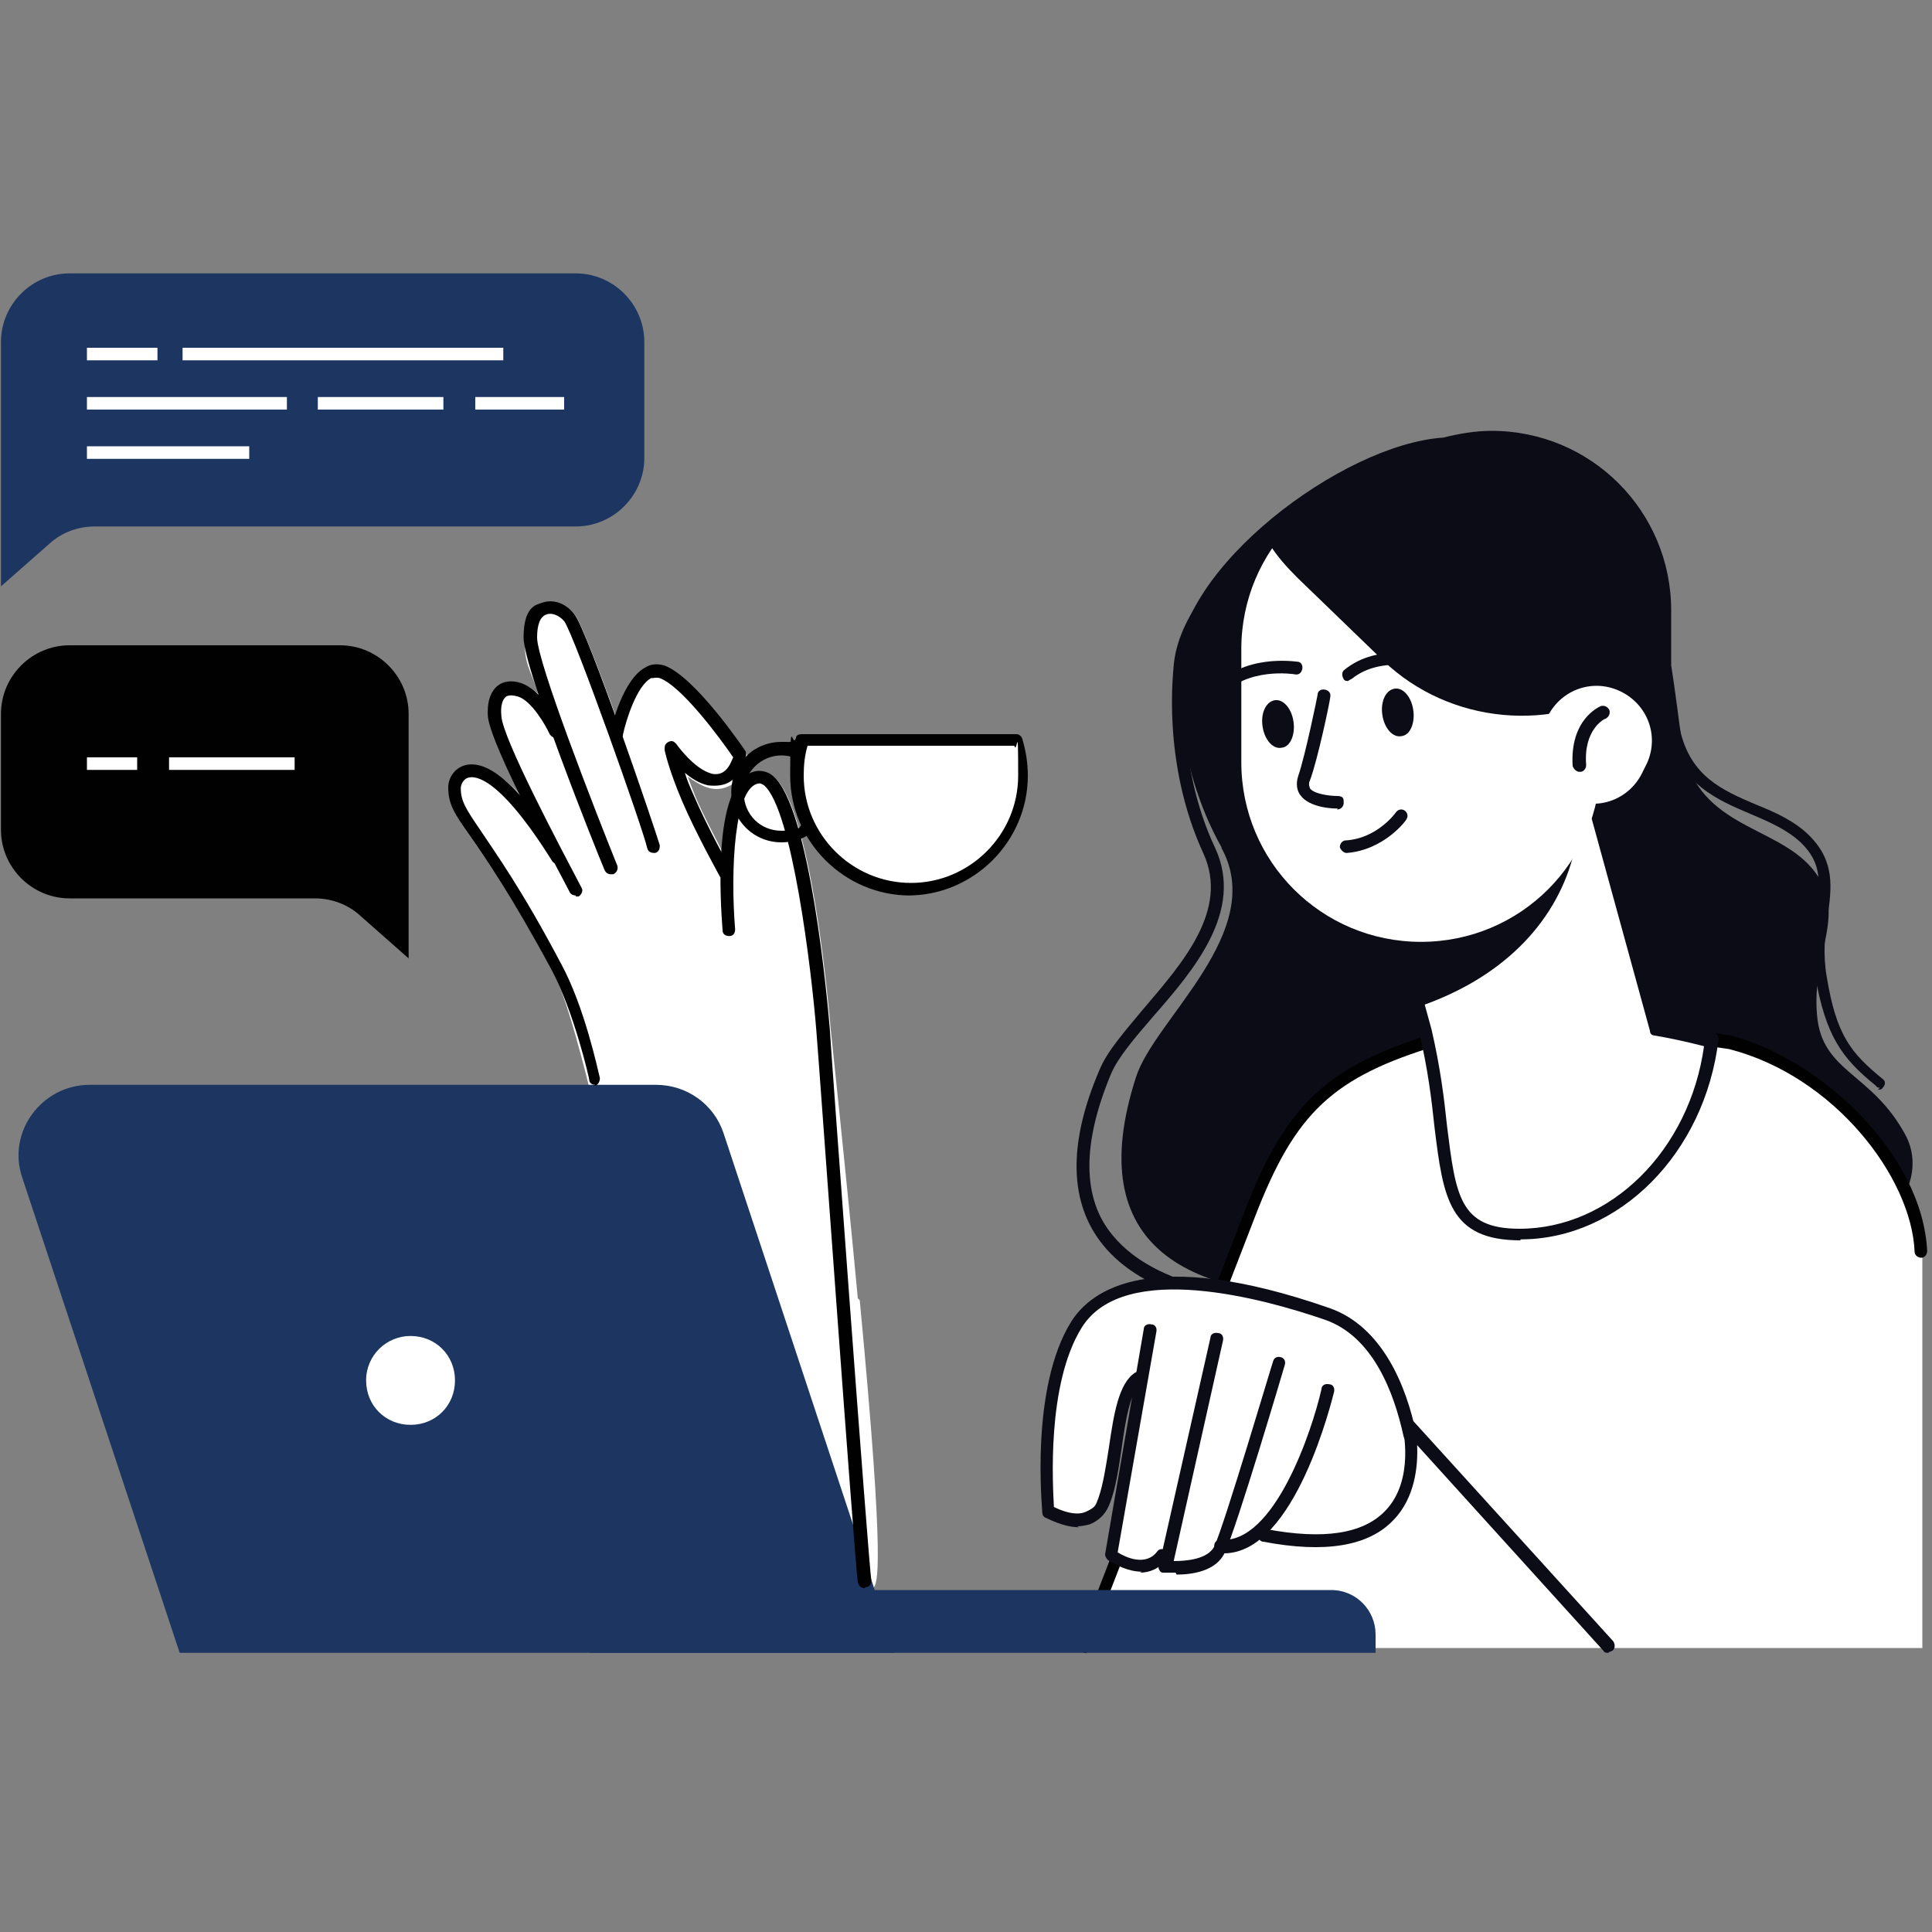 <?xml version="1.0" encoding="UTF-8"?>
<svg id="Ebene_1" data-name="Ebene 1" xmlns="http://www.w3.org/2000/svg" version="1.1" viewBox="0 0 200 200">
  <rect x="0" y="0" width="200" height="200" fill="#808080" stroke="none"/>
  <defs>
    <style>
      .cls-1 {
        fill: #1c3661;
      }

      .cls-1, .cls-2, .cls-3, .cls-4 {
        stroke-width: 0px;
      }

      .cls-2 {
        fill: #0c0c17;
      }

      .cls-3 {
        fill: #010101;
      }

      .cls-4 {
        fill: #fff;
      }
    </style>
  </defs>
  <g id="_Layer_" data-name="&amp;lt;Layer&amp;gt;">
    <g>
      <path class="cls-2" d="M138.3,136.2c-12,0-20.1-2.4-24.1-7.3-3.5-4.3-3.7-10.4-.4-18.1.8-2,2.7-4.1,4.6-6.4,4.1-4.8,8.8-10.2,6.2-16-4.4-9.5-3.1-19.1-3.1-19.5.4-4.8,4.5-10.3,11.4-15,6.3-4.4,13.5-7,18.7-6.9.4,0,.7.3.6.7,0,.4-.3.6-.7.6-4.9-.1-11.9,2.5-17.9,6.7-6.4,4.4-10.4,9.7-10.8,14,0,.1-1.3,9.7,3,18.8,3,6.5-2.2,12.6-6.4,17.4-1.9,2.2-3.7,4.3-4.4,6-3,7.2-3,12.9.2,16.7,9.7,11.8,44.5,4.7,44.9,4.6.4,0,.7.2.8.5,0,.4-.2.7-.5.8,0,0-9,1.9-19.1,2.2-1,0-2,0-2.9,0Z"/>
      <path class="cls-2" d="M126.5,87.8c-5.1-9-4.6-18.8-4.6-18.8,0-10.1,17-23,27.5-23.7,1.6-.4,3.3-.7,5-.7,10.3,0,18.6,8.3,18.6,18.6v5.7c.5,3.1.8,5.9,1.1,7.8,1.2,8.9,9.5,8.6,13.4,13.1,4,4.6,0,8.6.6,15.3.5,5.9,5.6,5.9,9.1,12.3,2.5,4.4-1.1,11-8.6,10.3-9.9,2.1-23.4,2.1-23.4,2.1,0,0-59.2,17.6-47.6-18.3,1.9-6,13.7-15.1,8.8-23.8Z"/>
      <path class="cls-2" d="M194.6,112.6c-.1,0-.3,0-.4-.2-3.6-2.9-5.2-5.2-6.3-11.4-.4-2.5-.1-4.7.1-6.6.4-2.9.7-5-1.6-7.2-1.4-1.3-3.2-2.1-5.1-2.9-3.5-1.5-7.5-3.1-8.7-8.7-.1-.5-.2-1.2-.4-1.8-.3-1.5-.7-3.4-1.2-5.3,0,0,0,0,0-.1l-.4-5.3c-.7-9.2-8.8-16.2-18.2-15.5-1.5.1-3.1.4-4.6,1-.3.1-.7,0-.8-.4-.1-.3,0-.7.4-.8,1.6-.6,3.2-.9,4.9-1,10.1-.7,18.9,6.8,19.6,16.7l.4,5.3c.5,2,.9,3.8,1.2,5.3.1.7.3,1.3.4,1.8,1.1,4.9,4.4,6.3,7.9,7.8,2,.8,4,1.7,5.5,3.2,2.7,2.7,2.3,5.4,1.9,8.4-.3,1.8-.5,3.9-.1,6.2,1,6.1,2.5,7.9,5.8,10.6.3.2.3.6,0,.9-.1.2-.3.2-.5.2Z"/>
      <g>
        <path class="cls-4" d="M112,170.7l17.4-45c4.2-10.9,8.3-14.8,19.5-18.2l12.3-2.3,18,2.6c9.2,2.4,19.3,12,19.8,21.7v41.1h-87Z"/>
        <path class="cls-3" d="M112,171c0,0-.2,0-.2,0-.3-.1-.5-.2-.4-.5l17.4-45c4.3-11.2,8.6-15.2,19.9-18.6,0,0,0,0,0,0l12.3-2.3c0,0,.1,0,.2,0l18,2.6s0,0,0,0c9.2,2.4,19.8,12.2,20.3,22.3,0,.4-.3.7-.6.7-.4,0-.7-.3-.7-.6-.3-7.7-8.3-18.2-19.2-21l-17.9-2.6-12.2,2.2c-10.9,3.3-14.8,6.9-19,17.8l-17.4,45c0,.3-.4,0-.6,0Z"/>
      </g>
      <g>
        <path class="cls-4" d="M171.5,106.4l-6.6-24-22.3,6.2,5,18.1c3.1,13.5.3,21.1,9.8,21.1s18.5-8.7,19.9-20.1c-1.8-.5-3.7-1-5.7-1.3Z"/>
        <path class="cls-2" d="M157.4,128.4c-7.4,0-8-4.4-8.9-11.7-.3-2.9-.7-6.1-1.6-9.9l-5-18.1c0-.4.1-.7.5-.8l22.3-6.2c.2,0,.4,0,.5,0s.3.2.3.4l6.5,23.6c1.9.3,3.7.8,5.4,1.2.3,0,.5.4.5.7-1.4,11.8-10.3,20.7-20.5,20.7ZM143.4,89.1l4.8,17.5c.9,3.9,1.3,7.1,1.6,10,.9,7.2,1.3,10.6,7.5,10.6,9.4,0,17.6-8.1,19.1-18.9-1.6-.4-3.3-.8-5.1-1.1-.3,0-.5-.2-.5-.5l-6.4-23.3-21,5.8Z"/>
      </g>
      <path class="cls-2" d="M146.9,104.2l-4.3-15.6,14.2-3.9,6,4.1c-1.9,6.9-7.4,12.5-15.9,15.4Z"/>
      <path class="cls-4" d="M147.1,97.5h0c10.3,0,18.6-8.3,18.6-18.6v-11.7c0-10.3-8.3-18.6-18.6-18.6h0c-10.3,0-18.6,8.3-18.6,18.6v11.7c0,10.3,8.3,18.6,18.6,18.6Z"/>
      <path class="cls-2" d="M148.4,47.4h0c11.2,0,20.2,8.7,20.2,19.5v4c-7.8,5-18.5,4.1-25.4-2.5l-8.9-8.6c-1.1-1.1-2.1-2.2-2.9-3.5,3.6-5.4,9.9-8.9,17-8.9Z"/>
      <path class="cls-4" d="M162.6,82.7h0c2.9,1.3,6.2,0,7.5-2.9l.4-.8c1.3-2.9,0-6.2-2.9-7.5h0c-2.9-1.3-6.2,0-7.5,2.9l-.4.8c-1.3,2.9,0,6.2,2.9,7.5Z"/>
      <path class="cls-2" d="M130.7,75.2c.2,1.4,1.1,2.4,2,2.2.9-.1,1.4-1.4,1.2-2.7-.2-1.4-1.1-2.4-2-2.2s-1.4,1.4-1.2,2.7Z"/>
      <path class="cls-2" d="M125.9,72.4c-.2,0-.3,0-.4-.2-.3-.2-.3-.7,0-.9,3.2-3.7,8.6-2.8,8.8-2.8.4,0,.6.4.5.8s-.4.6-.8.5c0,0-4.9-.8-7.6,2.3-.1.1-.3.2-.5.2Z"/>
      <path class="cls-2" d="M143.1,74c.2,1.4,1.1,2.4,2,2.2.9-.1,1.4-1.4,1.2-2.7-.2-1.4-1.1-2.4-2-2.2s-1.4,1.4-1.2,2.7Z"/>
      <path class="cls-2" d="M139.6,70.5c-.2,0-.4,0-.5-.2-.2-.3-.2-.7,0-.9,3.7-3.1,8.9-1.3,9.1-1.3.3.1.5.5.4.8-.1.3-.5.5-.8.4,0,0-4.7-1.6-7.9,1-.1,0-.3.2-.4.2Z"/>
      <path class="cls-2" d="M138.5,83.7c-.3,0-2.9,0-3.9-1.4-.3-.4-.5-1.1-.2-2,.7-2,2-8.3,2-8.4,0-.4.4-.6.8-.5s.6.4.5.8c0,.3-1.3,6.5-2.1,8.6-.2.4,0,.7,0,.8.4.6,2.1.8,2.8.8s.7.3.7.7c0,.4-.3.7-.7.7Z"/>
      <path class="cls-2" d="M139.4,88.3c-.3,0-.6-.3-.7-.6,0-.4.3-.7.6-.7,3.3-.2,5.2-2.9,5.2-2.9.2-.3.6-.4.9-.2s.4.6.2.9c0,.1-2.3,3.2-6.2,3.5h0Z"/>
      <path class="cls-2" d="M163.5,79.9c-.3,0-.6-.3-.7-.6-.3-4.8,2.7-6.1,2.9-6.2.3-.1.7,0,.9.4.1.3,0,.7-.4.9-.1,0-2.3,1.1-2,4.8,0,.4-.3.7-.6.7,0,0,0,0,0,0Z"/>
      <g>
        <path class="cls-4" d="M88.8,134.4c-1.3-13.9-2.8-27.7-2.8-27.8-.2-2.3-2-23-5.9-26.2-.5-.4-1-.6-1.5-.5-2.6.2-3.6,4.2-3.8,8.3-.8-1.6-2-3.8-2.8-5.7-.3-.8-.6-1.5-.8-2.1.7.5,1.5,1,2.3,1.2.9.2,1.6,0,2.3-.4,1.3-.8,1.6-2.6,1.6-2.6,0-.2,0-.4-.1-.5-.5-.8-5.3-7.8-8.5-8.9-.7-.3-1.4-.2-2.1.2-1.4.8-2.4,2.9-3,4.6-1.8-5-3.6-9.6-4.2-10.4-.9-1.1-2.2-1.5-3.3-1.1-.6.2-1.9,1-1.9,3.7s.6,3,1.4,5.6c-.5-.4-1-.8-1.6-1-.9-.3-1.8-.2-2.4.3-.5.4-1.2,1.3-1,3.2,0,1.3,1.5,4.5,3.1,7.9-2.1-2.2-3.9-3.2-5.4-2.8-1.2.3-1.8,1.4-1.8,2.3,0,1.8.6,2.8,2.3,5.2,1.6,2.3,4.3,6.2,8.4,13.8,2.2,4.1,5.7,20.4,5.9,21.5,0,.9.4,11.2,3.6,21.2,4.4,14,12.3,21.3,22.7,21.3h.3c.2,0,.5-.1.6-.3.4-.5,1.3-1.4-1.4-29.8Z"/>
        <g>
          <path class="cls-4" d="M137.2,145l9.4,6.2s-.8-11.8-9.3-15.1c-8.5-3.3-22.2-5.7-25.9,1.1-3.7,6.8-2.9,19.3-2.9,19.3,0,0,4.9,2.9,5.8-1.3,5.2-23.3,2.8-4.6,2.8-4.6l-2.1,10.1s3.3,1.4,6.2.8,11.7.1,16-16.6Z"/>
          <path class="cls-2" d="M111.7,158.1c-1.7,0-3.4-1-3.5-1-.2-.1-.3-.3-.3-.5,0-.5-1.3-12.9,3-19.8,2.1-3.3,8.3-7.8,26.7-1.4,5.5,1.9,8,8.1,9,13,0,.4-.1.7-.5.8s-.7-.1-.8-.5c-1-4.6-3.2-10.4-8.2-12.1-6.1-2.1-20.7-6.2-25.1.8-3.7,5.9-3,16.5-2.9,18.6.6.3,2.2,1,3.3.5s1-.7,1.3-1.4c.5-1.4.8-3.4,1.1-5.3.5-3.4,1-6.6,2.7-7.7.3-.2.7-.1.9.2s.1.7-.2.9c-1.2.7-1.7,3.9-2.1,6.8-.3,2-.6,4.1-1.2,5.6-.4,1.1-1.1,1.8-2.1,2.2-.4.1-.8.2-1.3.2Z"/>
          <path class="cls-2" d="M118.2,162.7c-1.4,0-2.7-.7-3.5-1.2-.2-.2-.3-.4-.3-.6l4-23.3c0-.4.4-.6.8-.5.4,0,.6.4.5.8l-4,22.8c.8.5,2.9,1.5,4.1-.1.2-.3.6-.3.9-.1.3.2.3.6.1.9-.8,1-1.8,1.4-2.8,1.4Z"/>
          <path class="cls-2" d="M121.7,162.8c-.7,0-1.2,0-1.3,0-.2,0-.3-.1-.4-.3-.1-.2-.1-.3,0-.5l5.3-23.5c0-.4.4-.6.8-.5.4,0,.6.4.5.8l-5.1,22.8c1.4,0,3.5-.2,4.2-1.5,1.1-2.4,6-19,6.1-19.2.1-.4.5-.5.8-.4.4.1.5.5.4.8-.2.7-5,16.9-6.2,19.4-.9,2-3.5,2.3-5,2.3Z"/>
          <path class="cls-2" d="M126.7,160.7c-.1,0-.3,0-.4,0-.4,0-.6-.3-.6-.7,0-.4.3-.6.7-.6,5.5.4,9.4-11.2,10.4-15.6,0-.4.4-.6.8-.5.4,0,.6.4.5.8-.2.7-4,16.7-11.4,16.7Z"/>
        </g>
        <g>
          <path class="cls-1" d="M61,171.1h81.4v-1.9c0-2.5-2-4.6-4.6-4.6H61v6.4Z"/>
          <path class="cls-1" d="M92.6,171.1H18.6L2.3,121.9c-1.6-4.7,2-9.6,7-9.6h58.6c3.2,0,6,2,7,5l17.8,53.8Z"/>
          <g>
            <circle class="cls-4" cx="42.5" cy="142.9" r="5.2"/>
            <path class="cls-1" d="M42.5,148.7c-3.2,0-5.9-2.6-5.9-5.9s2.6-5.9,5.9-5.9,5.9,2.6,5.9,5.9-2.6,5.9-5.9,5.9ZM42.5,138.3c-2.5,0-4.6,2-4.6,4.6s2,4.6,4.6,4.6,4.6-2,4.6-4.6-2-4.6-4.6-4.6Z"/>
          </g>
        </g>
        <g>
          <path class="cls-4" d="M166.5,170.4l-20.7-22.8s3.6,15-14.9,11.4l35.6,11.4Z"/>
          <path class="cls-2" d="M166.5,171.1c-.2,0-.4,0-.5-.2l-19.3-21.3c.1,2.1-.2,5.4-2.4,7.7-2.6,2.8-7.2,3.5-13.5,2.3-.4,0-.6-.4-.5-.8,0-.4.4-.6.8-.5,5.9,1.1,10,.5,12.3-1.9,3.1-3.2,1.8-8.6,1.8-8.7,0-.3,0-.6.3-.7.3-.1.6,0,.8.1l20.7,22.8c.2.3.2.7,0,.9-.1.1-.3.2-.4.2Z"/>
        </g>
        <path class="cls-3" d="M61.6,112.3c-.3,0-.6-.2-.6-.5,0-.2-1.6-7.1-3.9-11.4-4.1-7.6-6.8-11.5-8.4-13.8-1.7-2.4-2.3-3.4-2.3-5.1,0-.9.6-2,1.8-2.3,2.5-.6,5.9,2.5,10.1,9.3.2.3,0,.7-.2.9-.3.2-.7,0-.9-.2-5.5-8.8-8-8.9-8.7-8.7-.5.1-.8.7-.8,1.1,0,1.3.5,2.1,2,4.3,1.6,2.4,4.4,6.3,8.4,13.9,2.4,4.4,3.8,11,4,11.8,0,.4-.2.7-.5.8,0,0,0,0-.1,0Z"/>
        <path class="cls-3" d="M59.6,92.7c-.2,0-.5-.1-.6-.3-.8-1.6-8.3-15.3-8.5-18.3-.1-1.8.5-2.7,1-3.1.6-.5,1.5-.6,2.4-.3,2.3.7,4,4.3,4.2,4.7.2.3,0,.7-.3.9s-.7,0-.9-.3c-.4-.9-1.9-3.5-3.3-3.9-.4-.1-.8-.2-1.2,0-.4.3-.6,1-.5,2,.1,2.3,6.1,13.6,8.3,17.8.2.3,0,.7-.3.9-.1,0-.2,0-.3,0Z"/>
        <path class="cls-3" d="M63.2,90.5c-.3,0-.5-.2-.6-.4-.9-2.1-8.4-20.9-8.4-24.1s1.3-3.4,1.9-3.6c1.1-.4,2.4,0,3.3,1.1,1.4,1.6,8.6,22.9,8.9,24,0,.4-.1.7-.5.8-.4,0-.7-.1-.8-.5-.4-1.9-7.6-22.2-8.6-23.5-.5-.6-1.3-.9-1.8-.7-.7.2-1,1.1-1,2.4,0,2.5,6,17.9,8.3,23.6.1.3,0,.7-.4.9,0,0-.2,0-.3,0Z"/>
        <path class="cls-3" d="M75.1,91c-.2,0-.5-.1-.6-.3-.1-.2-2.5-4.5-3.9-7.8-1.4-3.3-1.8-5.2-1.8-5.3,0-.3,0-.6.4-.8s.6,0,.8.2c0,0,1.8,2.6,3.7,3.1.5.1.9,0,1.2-.2.6-.4.8-1.1,1-1.5-1.5-2.2-5.4-7.4-7.6-8.2-.3-.1-.6,0-.9,0-1.5.8-2.6,4.4-2.9,5.8,0,.4-.4.6-.8.5-.4,0-.6-.4-.5-.8.1-.5,1.3-5.4,3.6-6.6.6-.4,1.3-.4,2-.2,3.2,1.2,8.2,8.6,8.4,8.9,0,.1.1.3,0,.5,0,0-.3,1.8-1.6,2.6-.6.4-1.4.5-2.3.4-.9-.2-1.7-.7-2.4-1.3.2.7.5,1.4.9,2.3,1.4,3.3,3.8,7.6,3.8,7.6.2.3,0,.7-.2.9-.1,0-.2,0-.3,0Z"/>
        <g>
          <path class="cls-4" d="M75.5,96.3s-1.4-15.4,3.1-15.8c4.4-.4,6.7,26.1,6.7,26.1,0,0,4,55.2,4.3,57.2l-14-67.4Z"/>
          <path class="cls-3" d="M89.5,164.4c-.3,0-.6-.2-.7-.6-.3-1.9-4.1-55-4.3-57.2-.5-6.2-2.5-22.8-5.4-25.3-.3-.2-.4-.2-.5-.2-2.6.2-3,9-2.5,15.1,0,.4-.2.7-.6.7-.4,0-.7-.2-.7-.6-.2-2.7-1.2-16.1,3.7-16.5.5,0,1,.1,1.5.5,3.9,3.2,5.7,23.8,5.9,26.2,0,.6,4,55.2,4.3,57.1,0,.4-.2.7-.6.7,0,0,0,0,0,0Z"/>
        </g>
        <g>
          <path class="cls-3" d="M80.9,87.2c-2.9,0-5.2-2.3-5.2-5.2s2.3-5.2,5.2-5.2,1.3.1,2,.4c.3.1.5.5.4.9s-.5.5-.9.4c-.5-.2-1-.3-1.5-.3-2.1,0-3.9,1.7-3.9,3.9s1.7,3.9,3.9,3.9,1.6-.3,2.3-.8c.3-.2.7-.2.9.1s.2.7-.1.9c-.9.7-2,1-3.1,1Z"/>
          <g>
            <path class="cls-4" d="M105.3,76.6c.4,1.2.6,2.4.6,3.7,0,6.5-5.3,11.7-11.7,11.7s-11.7-5.3-11.7-11.7.2-2.6.6-3.7h22.2Z"/>
            <path class="cls-3" d="M94.2,92.7c-6.8,0-12.4-5.6-12.4-12.4s.2-2.7.6-3.9c0-.3.3-.4.6-.4h22.2c.3,0,.5.2.6.4.4,1.3.6,2.6.6,3.9,0,6.8-5.6,12.4-12.4,12.4ZM83.6,77.2c-.3,1-.4,2-.4,3.1,0,6.1,5,11.1,11.1,11.1s11.1-5,11.1-11.1-.1-2.1-.4-3.1h-21.3Z"/>
          </g>
        </g>
      </g>
      <path class="cls-1" d="M.1,60.7v-25.3c0-3.9,3.2-7.1,7.1-7.1h52.4c3.9,0,7.1,3.2,7.1,7.1v12c0,3.9-3.2,7.1-7.1,7.1H9.8c-1.7,0-3.4.6-4.7,1.8L.1,60.7Z"/>
      <path class="cls-3" d="M42.3,99.2v-25.3c0-3.9-3.2-7.1-7.1-7.1H7.2c-3.9,0-7.1,3.2-7.1,7.1v12c0,3.9,3.2,7.1,7.1,7.1h25.4c1.7,0,3.4.6,4.7,1.8l5.1,4.5Z"/>
      <rect class="cls-4" x="9" y="36" width="7.3" height="1.3"/>
      <rect class="cls-4" x="18.9" y="36" width="33.2" height="1.3"/>
      <rect class="cls-4" x="9" y="41.1" width="20.7" height="1.3"/>
      <rect class="cls-4" x="32.9" y="41.1" width="13" height="1.3"/>
      <rect class="cls-4" x="9" y="78.4" width="5.2" height="1.3"/>
      <rect class="cls-4" x="17.5" y="78.4" width="13" height="1.3"/>
      <rect class="cls-4" x="49.2" y="41.1" width="9.2" height="1.3"/>
      <rect class="cls-4" x="9" y="46.2" width="16.8" height="1.3"/>
    </g>
  </g>
</svg>